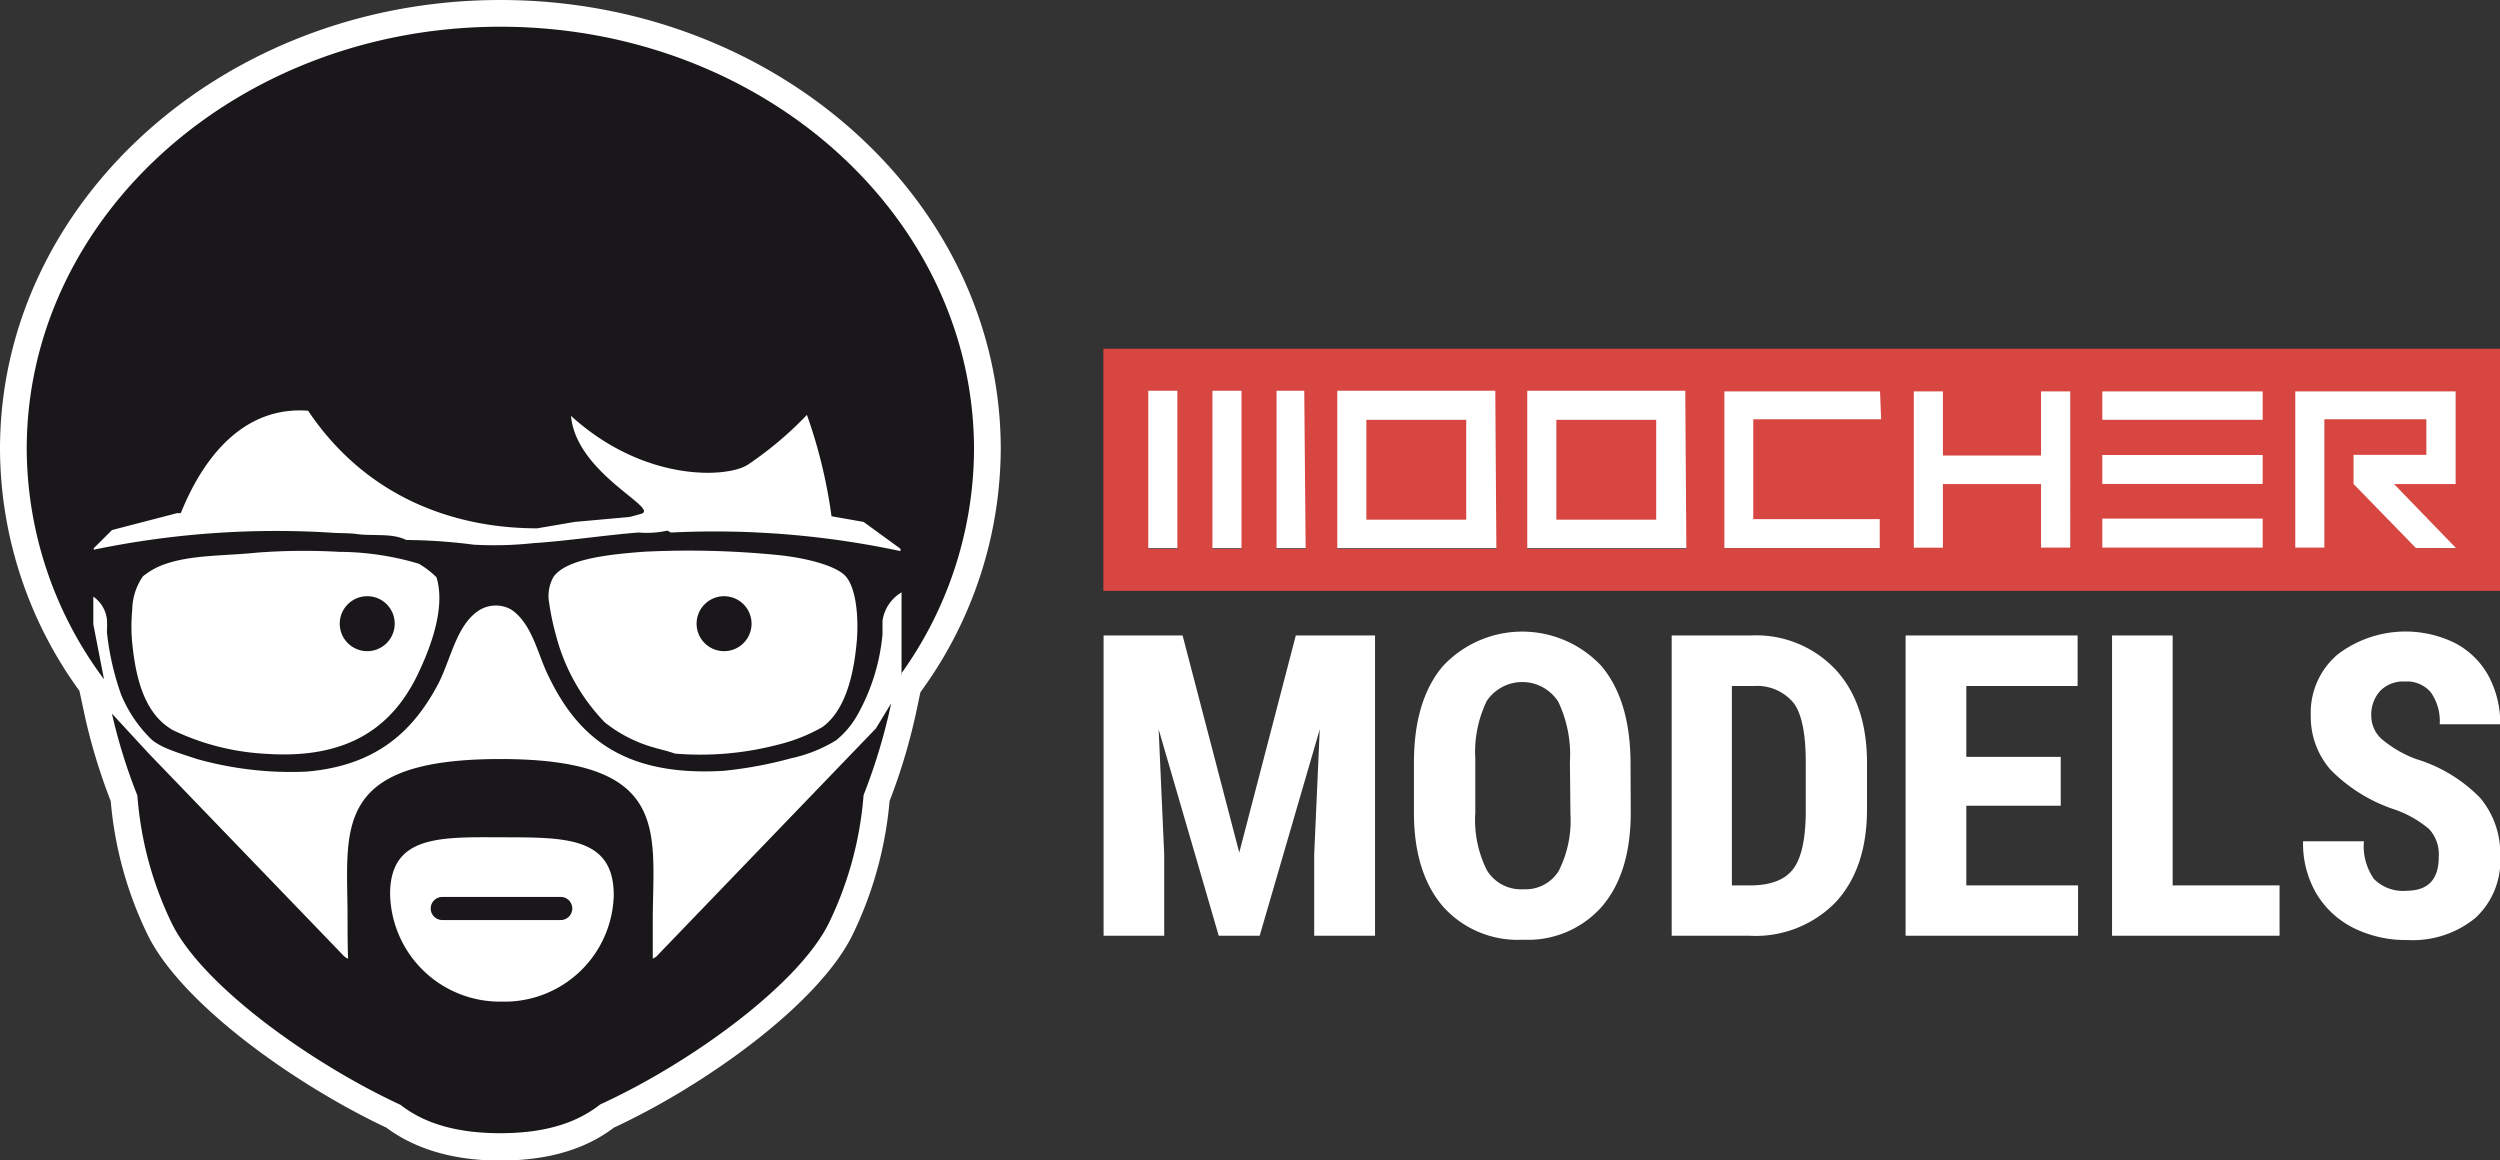 <?xml version="1.0" encoding="UTF-8"?> <svg xmlns="http://www.w3.org/2000/svg" id="Vrstva_1" data-name="Vrstva 1" viewBox="0 0 233.85 108.54"><rect x="0" y="0" width="233.85" height="108.54" fill="#333333" stroke="none"/><defs><style>.cls-1{fill:#fff;}.cls-2{fill:#1a171b;}.cls-3{fill:#d74641;}</style></defs><path class="cls-1" d="M93.61,42c0-23.18-21-42-46.81-42S0,18.85,0,42A38.67,38.67,0,0,0,7.43,64.62L8,67.27a54.65,54.65,0,0,0,2.36,7.67,35.36,35.36,0,0,0,3.47,12.54c3.2,6.47,13.82,14,22.31,18,2.69,2,6.27,3.08,10.63,3.08s7.92-1,10.65-3.08c8.48-3.93,19.1-11.51,22.31-18a35.64,35.64,0,0,0,3.48-12.55,55.36,55.36,0,0,0,2.56-8.64l.32-1.52.18-.26A38.75,38.75,0,0,0,93.61,42Z"></path><path class="cls-2" d="M61.37,89.5l-.31.18c0-1.33,0-2.64,0-3.85C61.11,77.64,62.69,71,46.8,71S32.51,77.64,32.51,85.83c0,1.21,0,2.53.05,3.85a2.43,2.43,0,0,1-.32-.18l-18.31-19-3.46-3.75a51.67,51.67,0,0,0,2.38,7.66,33,33,0,0,0,3.24,12c2.85,5.74,12.88,13,21.38,16.94C39.57,105,42.54,106,46.8,106S54,105,56.14,103.31c8.5-3.89,18.53-11.2,21.38-16.94a33.28,33.28,0,0,0,3.26-12,54,54,0,0,0,2.58-8.58l-1.43,2.35ZM46.93,93.69A10.27,10.27,0,0,1,36.49,83.63c0-5.52,4.7-5.33,10.47-5.31s10.46-.11,10.45,5.42A10.21,10.21,0,0,1,46.93,93.69Z"></path><path class="cls-2" d="M84.26,63.07a36.22,36.22,0,0,0,6.85-21C91.11,20.2,71.28,2.5,46.8,2.5S2.5,20.2,2.5,42A36.2,36.2,0,0,0,9.73,63.54l-1-5.14V55.81A3,3,0,0,1,10,57.93a9.45,9.45,0,0,1,0,1.19A25.2,25.2,0,0,0,11.34,65,12.58,12.58,0,0,0,14,69c.83.91,2.81,1.46,4.43,2a32.59,32.59,0,0,0,10.19,1.18c6.63-.54,10-3.84,12.26-8,1.24-2.25,1.72-5.54,3.8-7A2.94,2.94,0,0,1,47.79,57c1.93,1.28,2.46,4,3.4,6,2.65,5.64,6.83,9.69,16.52,9.1A38.23,38.23,0,0,0,74,70.93a13.48,13.48,0,0,0,4.19-1.67,8.17,8.17,0,0,0,2-2.36,18.92,18.92,0,0,0,2.36-7.57c0-.43,0-.83,0-1.25a3.69,3.69,0,0,1,1.78-2.67v7.66Zm-45.32.29c-2.28,4.51-6.24,7.69-14.08,7.15a22.76,22.76,0,0,1-8.7-2.22c-2.53-1.45-3.43-4.54-3.79-8.12a16.3,16.3,0,0,1,0-3.13,5.62,5.62,0,0,1,1-3.13,6.68,6.68,0,0,1,2-1.12c2.51-.9,5.57-.78,8.71-1.1a58,58,0,0,1,7.65-.07,26.39,26.39,0,0,1,7.44,1.11A8.11,8.11,0,0,1,40.83,54C41.75,57,40.1,61,38.94,63.36Zm41.18-3.13C79.82,63.35,79,66.5,76.94,68a15.79,15.79,0,0,1-4.18,1.66,28.73,28.73,0,0,1-9.64.83c-.64-.24-1.29-.37-1.89-.55a13,13,0,0,1-4.66-2.37A18.31,18.31,0,0,1,52,59.4a23.45,23.45,0,0,1-.63-3,3.61,3.61,0,0,1,.4-2.43c1.17-1.69,5.16-2.11,8.45-2.36a84.68,84.68,0,0,1,12.26.28c2.38.21,5.35.86,6.48,1.87S80.36,57.79,80.12,60.23ZM62.8,49.81c-.21,0-.21-.22-.54-.14a8.91,8.91,0,0,1-2.54.14c-3.14.25-6.65.79-9.88,1a34.2,34.2,0,0,1-5.52.14A51.82,51.82,0,0,0,38,50.51c-1.35-.67-3.08-.34-4.66-.56-.74-.1-1.67-.06-2.61-.14A83.81,83.81,0,0,0,8.77,51.42v-.14l1.71-1.7L16.56,48l.35,0c2.4-5.94,6.34-10,11.91-9.58,5.41,8.06,13.59,11,21.43,11l3.51-.6,5.11-.46q.57-.14,1.11-.3c1.78-.51-6.08-3.76-6.57-9.16,6.92,6.29,14.73,5.8,16.57,4.55a33.6,33.6,0,0,0,5.5-4.64,47.25,47.25,0,0,1,2.3,9.48l3,.53,3.45,2.51v.22A83.25,83.25,0,0,0,62.8,49.81Z"></path><path class="cls-2" d="M34.36,55.77a2.57,2.57,0,1,0,2.56,2.57A2.56,2.56,0,0,0,34.36,55.77Z"></path><path class="cls-2" d="M67.74,55.77a2.57,2.57,0,1,0,2.56,2.57A2.57,2.57,0,0,0,67.74,55.77Z"></path><path class="cls-2" d="M52.45,83.9H41.37a1.08,1.08,0,0,0,0,2.16H52.45A1.08,1.08,0,0,0,52.45,83.9Z"></path><rect class="cls-1" x="105.21" y="35.3" width="126.44" height="15.98"></rect><rect class="cls-3" x="145.58" y="39.27" width="9.34" height="9.34"></rect><path class="cls-3" d="M103.21,32.62V55.27H233.85V32.62Zm6.92,18.72h-2.72V36.55h2.72Zm6,0h-2.72V36.55h2.72Zm6,0h-2.72V36.55H122Zm17.84,0H125.09V36.55h14.78Zm17.77,0H142.86V36.55h14.78Zm18.22-12.12H164v9.34h11.83v2.72H161.3V36.61h14.56Zm17.69,12h-2.73V45.28h-9.18v5.95h-2.72V36.61h2.72v6h9.18v-6h2.73Zm18,0h-15V48.51h15Zm0-5.95h-15V42.56h15Zm0-6h-15V36.61h15Zm14.34,12-5.84-6V42.55h6.81V39.22h-9.54v12h-2.72V36.61h15v5.94h0v2.73h-5.76l5.81,6Z"></path><rect class="cls-3" x="127.81" y="39.27" width="9.34" height="9.34"></rect><path class="cls-1" d="M110.62,59.44l5.3,20.31,5.29-20.31h7.41V87.53h-5.69v-7.6l.52-11.71-5.62,19.31H114l-5.62-19.31.52,11.71v7.6h-5.67V59.44Z"></path><path class="cls-1" d="M156.37,87.53V59.44h7.43a10.2,10.2,0,0,1,7.84,3.13q2.93,3.12,3,8.56v4.55q0,5.53-2.92,8.7a10.45,10.45,0,0,1-8.06,3.15ZM162,64.17V82.82h1.7c1.89,0,3.22-.5,4-1.49s1.17-2.72,1.21-5.16V71.29q0-3.95-1.1-5.49a4.42,4.42,0,0,0-3.74-1.63Z"></path><path class="cls-1" d="M192.76,75.37h-8.83v7.45h10.45v4.71H178.25V59.44h16.09v4.73H183.93V70.8h8.83Z"></path><path class="cls-1" d="M203.23,82.82h10v4.71H197.56V59.44h5.67Z"></path><path class="cls-1" d="M228.12,80.16a3.51,3.51,0,0,0-.88-2.59,10.07,10.07,0,0,0-3.19-1.83A15,15,0,0,1,218,72a7.51,7.51,0,0,1-1.85-5.08,7.13,7.13,0,0,1,2.51-5.7,10.47,10.47,0,0,1,11-1.06,7.57,7.57,0,0,1,3.12,3.07,9.33,9.33,0,0,1,1.09,4.52h-5.66a4.66,4.66,0,0,0-.84-3,2.92,2.92,0,0,0-2.42-1,3,3,0,0,0-2.31.88,3.3,3.3,0,0,0-.83,2.37,2.91,2.91,0,0,0,.93,2.09A10.64,10.64,0,0,0,226,71a14.06,14.06,0,0,1,6,3.64,8.1,8.1,0,0,1,1.87,5.5,7.25,7.25,0,0,1-2.33,5.73,9.24,9.24,0,0,1-6.35,2.06,11,11,0,0,1-5-1.11,8.42,8.42,0,0,1-3.5-3.21,9.24,9.24,0,0,1-1.26-4.92h5.69a5.36,5.36,0,0,0,.94,3.53,3.85,3.85,0,0,0,3.09,1.1C227.13,83.3,228.12,82.26,228.12,80.16Z"></path><path class="cls-1" d="M152.54,76c0,3.77-.9,6.69-2.68,8.78a9.23,9.23,0,0,1-7.41,3.12A9.36,9.36,0,0,1,135,84.82c-1.8-2.07-2.72-5-2.74-8.67V71.34c0-3.85.89-6.87,2.68-9a10.14,10.14,0,0,1,14.84-.06c1.8,2.13,2.71,5.11,2.74,9Zm-5.69-4.7a11.55,11.55,0,0,0-1.09-5.66,4,4,0,0,0-6.69-.07A11,11,0,0,0,138,71v5a10.45,10.45,0,0,0,1.1,5.43,3.73,3.73,0,0,0,3.4,1.75,3.64,3.64,0,0,0,3.3-1.71,10.41,10.41,0,0,0,1.1-5.29Z"></path></svg> 